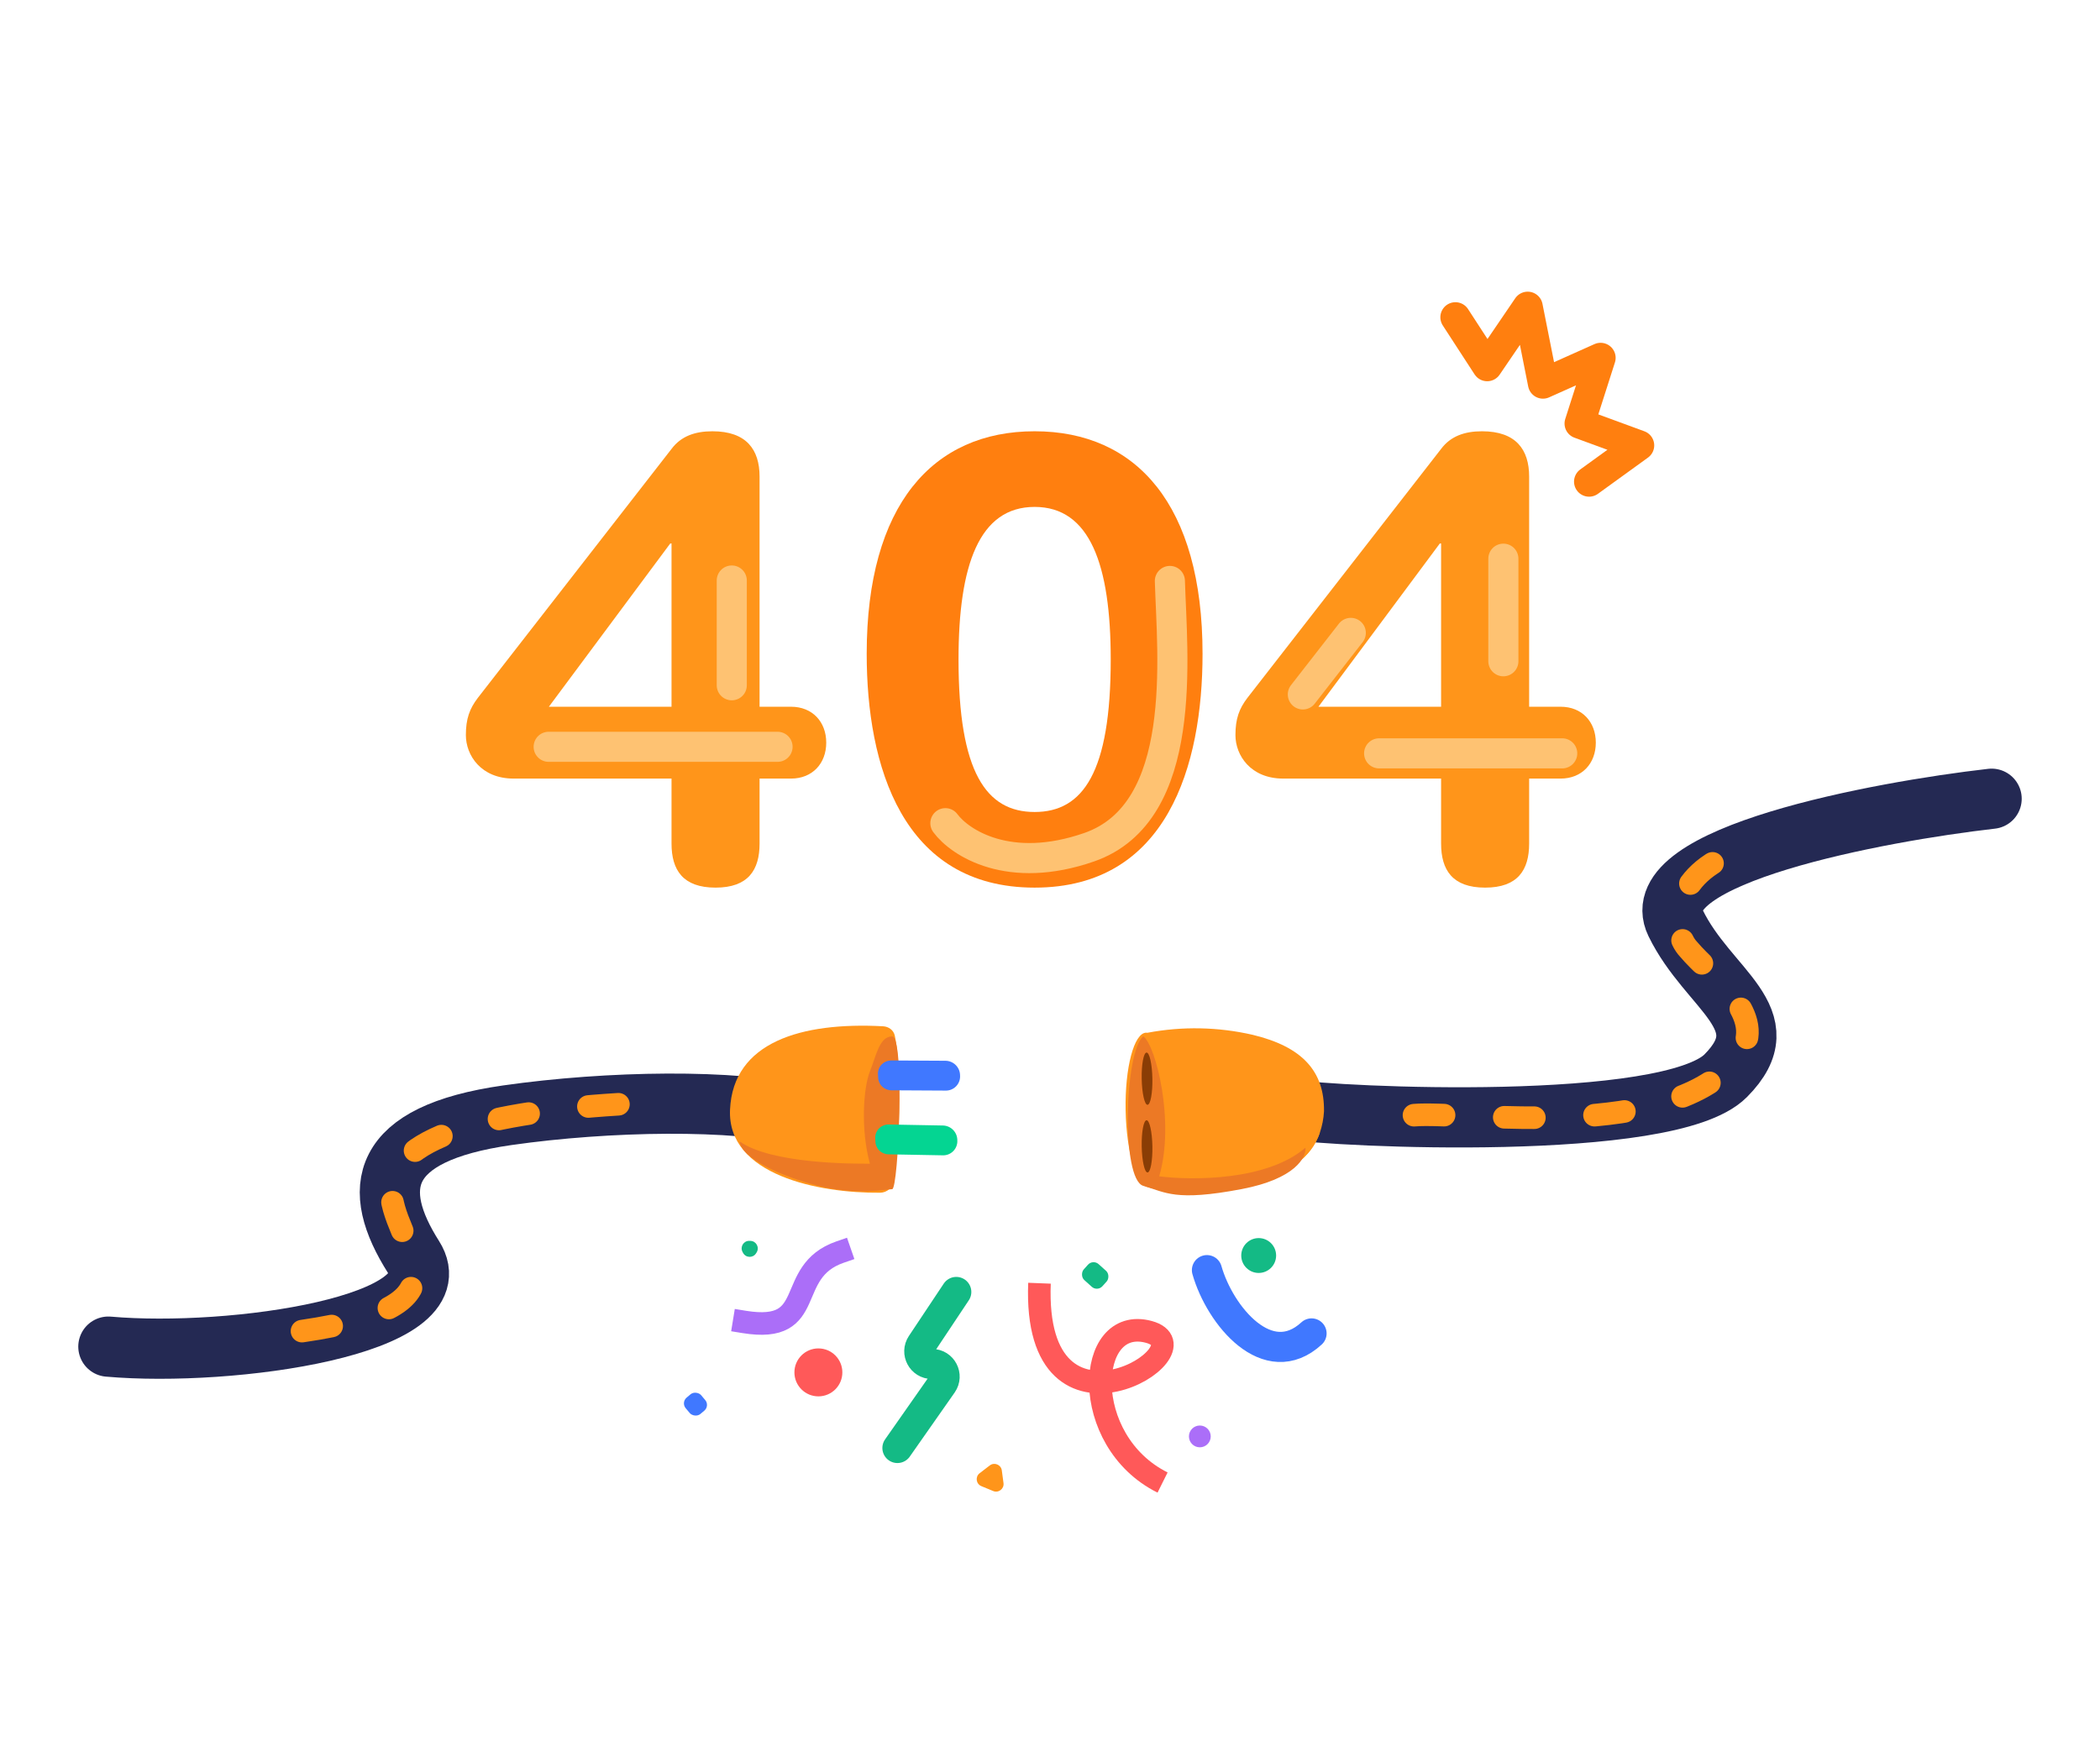 <svg width="279" height="232" viewBox="0 0 279 232" fill="none" xmlns="http://www.w3.org/2000/svg">
<path d="M127.347 87.63C127.347 75.066 130.104 67.36 137.457 67.36C144.81 67.36 147.568 75.066 147.568 87.63C147.568 102.624 143.891 107.901 137.457 107.901C131.023 107.901 127.347 102.624 127.347 87.63ZM115.147 86.877C115.147 101.702 119.827 117.952 137.457 117.952C155.088 117.952 159.767 101.702 159.767 86.877C159.767 67.109 150.993 57.309 137.457 57.309C123.921 57.309 115.147 67.109 115.147 86.877Z" fill="#FF7F0F"/>
<path d="M191.46 93.913H175.166L191.293 72.218H191.46V93.913ZM191.46 112.089C191.46 115.607 192.964 117.952 197.309 117.952C201.654 117.952 203.158 115.607 203.158 112.089V103.462H207.336C210.177 103.462 212.015 101.451 212.015 98.687C212.015 95.923 210.177 93.913 207.336 93.913H203.158V63.34C203.158 59.738 201.403 57.309 196.891 57.309C194.551 57.309 192.713 57.979 191.46 59.654L165.724 92.74C164.638 94.164 164.137 95.504 164.137 97.682C164.137 100.362 166.142 103.462 170.487 103.462H191.46V112.089Z" fill="#FF951A"/>
<path d="M89.217 93.913H72.923L89.05 72.218H89.217V93.913ZM89.217 112.089C89.217 115.607 90.721 117.952 95.066 117.952C99.411 117.952 100.915 115.607 100.915 112.089V103.462H105.093C107.933 103.462 109.772 101.451 109.772 98.687C109.772 95.923 107.933 93.913 105.093 93.913H100.915V63.34C100.915 59.738 99.16 57.309 94.648 57.309C92.308 57.309 90.47 57.979 89.217 59.654L63.481 92.74C62.395 94.164 61.894 95.504 61.894 97.682C61.894 100.362 63.899 103.462 68.244 103.462H89.217V112.089Z" fill="#FF951A"/>
<path d="M72.895 99.238H103.302" stroke="#FEC272" stroke-width="4" stroke-linecap="round"/>
<path d="M155.427 77.199C155.716 87.059 158.033 107.939 144.712 112.579C134.055 116.291 127.53 111.999 125.6 109.389M199.733 74.24V87.87M183.227 100.109H207.552" stroke="#FEC272" stroke-width="4" stroke-linecap="round"/>
<path d="M179.463 84.101L173.092 92.279" stroke="#FEC272" stroke-width="4" stroke-linecap="round"/>
<path d="M97.221 77.141L97.221 91.061" stroke="#FEC272" stroke-width="4" stroke-linecap="round"/>
<path d="M211.121 64.002L217.775 59.187L209.86 56.282L212.65 47.553L204.995 50.977L202.965 40.758L197.585 48.66L193.362 42.158" stroke="#FF7F0F" stroke-width="4" stroke-linecap="round" stroke-linejoin="round"/>
<path d="M106.487 148.2C97.529 146.029 80.901 146.268 67.393 148.2C50.194 150.659 49.208 157.996 54.941 167.039C60.674 176.082 30.882 180.393 14.399 178.946" stroke="#242953" stroke-width="8" stroke-linecap="round"/>
<path d="M96.99 147.449C97.397 138.476 106.445 135.796 117.316 136.375C118.061 136.415 118.717 136.882 118.878 137.611C119.715 141.399 119.679 150.157 118.769 156.859C118.642 157.789 117.863 158.486 116.925 158.495C108.783 158.57 96.594 156.16 96.99 147.449Z" fill="#FF951A"/>
<path d="M115.573 154.64C114.306 149.987 114.728 144.489 115.573 142.374C116.418 140.259 116.84 137.722 118.53 137.722C120.219 137.722 119.374 158.024 118.53 158.024C117.854 158.024 113.884 158.869 108.816 157.601C103.747 156.332 98.538 153.935 98.257 151.679C102.48 154.64 113.039 154.64 115.573 154.64Z" fill="#EC7925"/>
<path d="M125.596 144.922L118.385 144.883C117.925 144.873 117.486 144.682 117.165 144.352C116.844 144.022 116.665 143.579 116.666 143.118L116.637 142.639C116.648 142.178 116.838 141.74 117.168 141.419C117.498 141.097 117.942 140.918 118.402 140.92L125.613 140.959C126.128 140.963 126.619 141.17 126.982 141.534C127.345 141.899 127.549 142.392 127.551 142.906C127.57 143.17 127.533 143.436 127.442 143.685C127.352 143.934 127.209 144.161 127.025 144.351C126.84 144.542 126.618 144.691 126.372 144.789C126.125 144.888 125.861 144.933 125.596 144.922Z" fill="#4078FF"/>
<path d="M125.206 153.524L117.996 153.391C117.536 153.374 117.1 153.178 116.783 152.843C116.466 152.509 116.293 152.064 116.301 151.603L116.278 151.124C116.294 150.663 116.491 150.228 116.825 149.911C117.159 149.593 117.605 149.42 118.065 149.428L125.275 149.562C125.79 149.573 126.279 149.786 126.636 150.155C126.994 150.524 127.192 151.02 127.187 151.534C127.203 151.798 127.162 152.063 127.068 152.311C126.974 152.559 126.829 152.784 126.642 152.972C126.455 153.16 126.231 153.306 125.983 153.401C125.736 153.497 125.471 153.538 125.206 153.524Z" fill="#04D592"/>
<ellipse cx="167.225" cy="166.839" rx="2.317" ry="2.317" fill="#14BA85"/>
<ellipse cx="108.728" cy="182.369" rx="3.185" ry="3.186" fill="#FF5959"/>
<ellipse cx="159.406" cy="190.877" rx="1.448" ry="1.448" fill="#AB6EF8"/>
<path d="M154.456 197.006C143.301 191.448 144.202 174.713 152.628 176.988C161.053 179.263 137.178 194.039 138.103 170.52" stroke="#FF5959" stroke-width="3"/>
<path d="M111.603 166.383C104.074 168.993 108.823 177.287 98.861 175.663" stroke="#AB6EF8" stroke-width="3" stroke-linecap="square"/>
<path d="M160.35 168.78C162.087 174.87 168.458 182.526 174.25 177.19" stroke="#4078FF" stroke-width="4" stroke-linecap="round"/>
<path d="M127.048 171.681L122.417 178.637C121.673 179.755 122.475 181.251 123.817 181.251V181.251C125.178 181.251 125.975 182.783 125.195 183.897L119.229 192.416" stroke="#14BA85" stroke-width="4" stroke-linecap="round" stroke-linejoin="round"/>
<path d="M131.498 194.734C132.108 194.266 132.996 194.633 133.098 195.396L133.323 197.078C133.425 197.842 132.662 198.429 131.95 198.135L130.38 197.485C129.669 197.191 129.542 196.236 130.153 195.767L131.498 194.734Z" fill="#FF951A"/>
<path d="M98.65 166.358C98.29 165.678 98.798 164.864 99.566 164.889L99.709 164.894C100.478 164.92 100.931 165.771 100.524 166.425L100.448 166.546C100.04 167.2 99.078 167.166 98.717 166.484L98.65 166.358Z" fill="#14BA85"/>
<rect width="3.336" height="2.843" rx="1" transform="matrix(0.744 0.669 -0.668 0.745 145.213 167.314)" fill="#14BA85"/>
<rect width="2.684" height="2.843" rx="1" transform="matrix(-0.764 0.645 -0.644 -0.765 94.338 186.81)" fill="#4078FF"/>
<path d="M171.354 147.424C177.435 148.456 221.741 150.52 229.27 142.952C236.799 135.383 226.954 131.599 222.61 122.654C218.266 113.709 249.541 107.861 264.599 106.14" stroke="#242953" stroke-width="8" stroke-linecap="round"/>
<path d="M175.349 150.526C174.245 153.76 171.249 156.047 165.965 157.388C158 159.438 152.637 157.782 152.637 157.782L152.559 154.785C155.713 154.391 159.656 153.839 163.52 153.05C168.962 152.025 172.905 151.157 175.349 150.526Z" fill="#FF951A"/>
<path fill-rule="evenodd" clip-rule="evenodd" d="M165.965 157.388C171.249 156.047 174.245 153.76 175.349 150.526C175.662 149.609 175.847 148.654 175.902 147.687C175.98 142.324 172.984 139.091 166.438 137.514C161.84 136.456 157.073 136.363 152.438 137.24C152.384 137.23 152.33 137.226 152.275 137.227C150.664 137.257 149.443 141.876 149.547 147.545C149.651 153.193 151.033 157.752 152.637 157.755L152.638 157.782C152.638 157.782 158 159.438 165.965 157.388Z" fill="#FF951A"/>
<path d="M187.859 148.191C194.52 147.611 222.32 151.961 231.007 140.361C235.088 134.912 227.243 129.631 224.347 126.151C221.837 123.541 221.972 116.117 231.007 113.101" stroke="#FF951A" stroke-width="3" stroke-linecap="round" stroke-linejoin="round" stroke-dasharray="4 8"/>
<path d="M154.009 156.314C156.12 149.124 153.586 138.973 151.897 137.704C149.363 139.819 148.941 156.737 151.897 157.583C154.853 158.429 156.12 159.698 164.99 158.006C172.085 156.653 173.578 153.776 173.437 152.508C168.369 156.906 158.373 156.878 154.009 156.314Z" fill="#EC7925"/>
<path d="M152.457 146.811C152.849 146.803 153.138 145.244 153.102 143.328C153.067 141.412 152.721 139.864 152.329 139.872C151.937 139.879 151.648 141.438 151.683 143.354C151.718 145.27 152.065 146.818 152.457 146.811Z" fill="#8A3D05"/>
<path d="M152.458 155.802C152.85 155.795 153.139 154.235 153.103 152.319C153.068 150.403 152.722 148.856 152.33 148.863C151.938 148.87 151.649 150.429 151.684 152.345C151.719 154.262 152.066 155.809 152.458 155.802Z" fill="#8A3D05"/>
<path d="M82.162 146.74C63.339 147.9 50.887 151.67 52.045 159.21C53.203 166.75 63.628 174 37.855 177.19" stroke="#FF951A" stroke-width="3" stroke-linecap="round" stroke-dasharray="4 8"/>
</svg>
